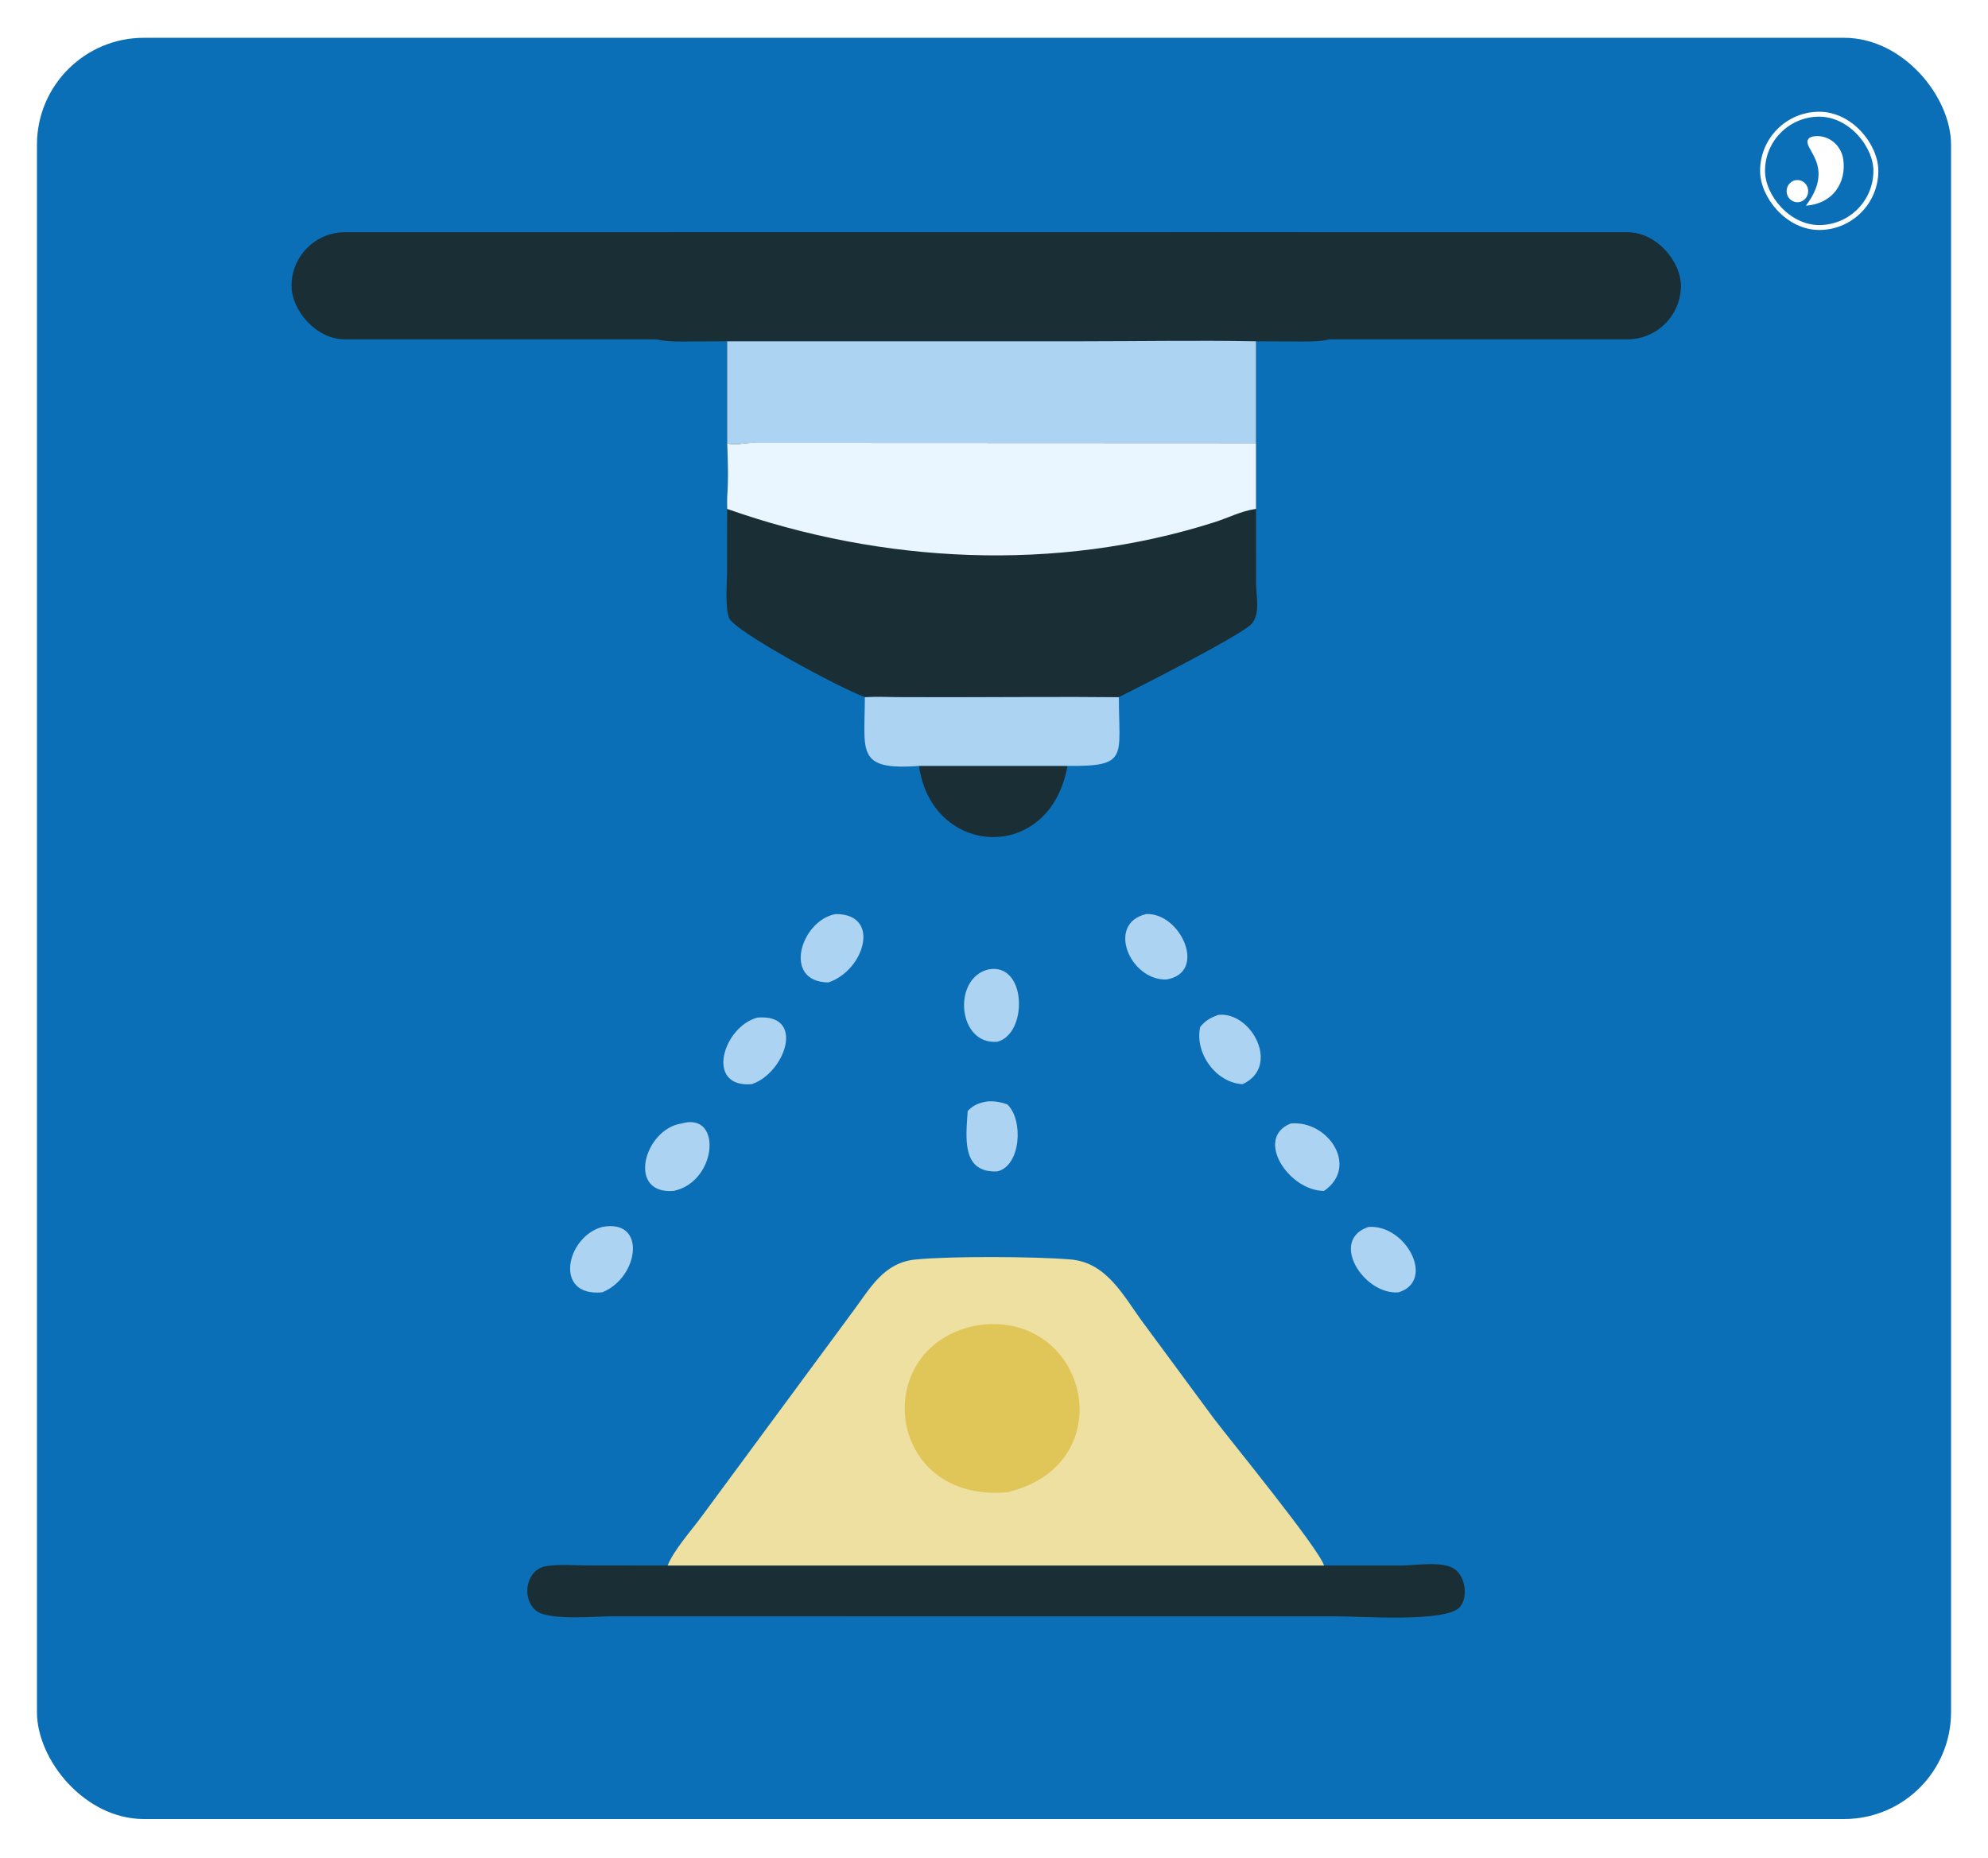 <?xml version="1.0" encoding="UTF-8"?> <svg xmlns="http://www.w3.org/2000/svg" width="538" height="503" viewBox="0 0 538 503" fill="none"><g filter="url(#filter0_d_202_14424)"><rect x="10" y="10.23" width="518" height="482.143" rx="28.929" fill="#0A6FB7"></rect><rect x="476.989" y="30.916" width="30.667" height="30.667" rx="15.333" stroke="white" stroke-width="1.333"></rect><path d="M489.293 37.76C489.547 37.314 490.126 36.929 491.402 36.853C495.065 36.634 498.288 39.392 498.83 43.127C499.285 46.263 498.572 49.383 496.746 51.714C493.916 55.331 489.53 55.621 488.725 55.659C490.595 53.209 492.569 49.715 492.061 45.869C491.516 41.743 488.394 39.337 489.293 37.76Z" fill="white"></path><path d="M486.421 54.74C488.034 54.74 489.341 53.395 489.341 51.735C489.341 50.075 488.034 48.73 486.421 48.73C484.808 48.73 483.501 50.075 483.501 51.735C483.501 53.395 484.808 54.74 486.421 54.74Z" fill="white"></path><g clip-path="url(#clip0_202_14424)"><path d="M267.478 298.113C269.379 298.042 270.828 298.309 272.6 298.939C277.015 303.076 276.309 315.533 269.912 317.075C260.119 317.529 261.408 307.907 261.883 300.721C263.524 299.02 265.191 298.4 267.481 298.113H267.478Z" fill="#ACD4F2"></path><path d="M310.179 247.425C319.508 246.941 326.951 263.359 315.573 265.143C305.679 265.289 299.356 249.943 310.179 247.425Z" fill="#ACD4F2"></path><path d="M204.973 275.441C218.194 274.343 212.396 290.525 203.434 293.458C190.705 294.508 195.651 277.924 204.973 275.441Z" fill="#ACD4F2"></path><path d="M370.336 332.112C380.45 331.341 388.607 346.657 378.51 349.798C369.114 350.633 359.607 335.69 370.336 332.112Z" fill="#ACD4F2"></path><path d="M329.705 274.702C338.793 273.763 346.603 288.782 336.273 293.458C328.979 293.102 323.257 284.942 324.798 278.001C326.159 276.229 327.663 275.46 329.705 274.702Z" fill="#ACD4F2"></path><path d="M226.113 247.425C238.569 247.326 233.958 262.692 224.171 265.927C211.581 265.769 216.715 249.135 226.113 247.425Z" fill="#ACD4F2"></path><path d="M349.299 304.106C359.458 303.167 367.84 315.817 358.315 322.353C348.771 322.363 339.39 308.072 349.299 304.106Z" fill="#ACD4F2"></path><path d="M162.986 332.112C175.137 329.799 172.915 345.844 162.986 349.798C149.685 351.12 153.221 334.709 162.986 332.112Z" fill="#ACD4F2"></path><path d="M267.479 262.405C277.883 260.401 278.242 279.824 269.912 281.979C259.16 282.941 257.617 264.8 267.479 262.405Z" fill="#ACD4F2"></path><path d="M184.459 304.106C195.565 300.844 194.105 319.889 182.313 322.353C169.508 323.391 174.288 305.594 184.459 304.106Z" fill="#ACD4F2"></path><path d="M248.709 207.311H288.884C284.167 233.945 252.128 232.047 248.709 207.311Z" fill="#1A2E35"></path><path d="M234.05 188.691C237.182 188.473 240.391 188.649 243.532 188.671L257.748 188.691C272.758 188.688 287.786 188.523 302.795 188.691C302.772 204.902 305.56 207.486 288.882 207.313H248.706C231.572 208.588 234.02 203.508 234.05 188.691Z" fill="#ACD4F2"></path><path d="M358.318 423.762L379.337 423.754C383.089 423.737 390.426 422.435 393.689 424.74C396.543 426.757 397.339 432.156 395.173 434.894C391.714 439.271 368.321 437.504 361.688 437.506L165.652 437.489C161.249 437.484 148.325 438.811 144.935 435.86C141 432.435 142.43 424.772 147.834 423.92C151.33 423.366 155.379 423.739 158.927 423.739L180.682 423.759H358.315L358.318 423.762Z" fill="#1A2E35"></path><path d="M196.786 92.388L187.053 92.43C180.955 92.494 175.504 92.721 170.878 88.065C165.05 82.204 164.857 72.831 170.888 67.051C175.514 62.615 180.903 62.939 186.813 62.951L314.488 62.971C327.727 62.971 341.04 62.682 354.272 63.03C370.135 63.45 376.642 79.298 365.856 88.762C361.168 92.877 355.816 92.442 349.975 92.43L339.905 92.39C324.042 92.106 308.12 92.39 292.254 92.39H196.784L196.786 92.388Z" fill="#1A2E35"></path><path d="M180.683 423.762C182.286 419.645 187.1 414.263 189.836 410.539L230.849 354.938C235.509 348.72 239.087 341.766 247.78 340.921C257.562 339.97 279.912 340.101 289.705 340.906C299.631 341.724 304.103 350.957 309.453 358.16L328.468 383.927C332.479 389.257 356.995 419.227 358.316 423.762H180.683Z" fill="#EEE0A0"></path><path d="M264.956 358.662C294.548 354.775 304.165 396.465 272.597 403.923C239.167 406.923 235.115 363.634 264.956 358.662Z" fill="#E0C658"></path><path d="M196.786 92.388H292.257C308.122 92.388 324.047 92.103 339.908 92.388V119.921V137.753L339.925 157.885C339.93 161.236 341.177 166.389 338.575 169.001C335.443 172.149 308.645 185.8 302.795 188.691C287.787 188.523 272.759 188.691 257.748 188.691L243.533 188.671C240.391 188.649 237.182 188.473 234.05 188.691C227.442 186.346 198.285 170.656 197.252 167.167C196.169 163.517 196.754 158.481 196.757 154.668L196.784 137.753C196.749 136.629 196.774 135.504 196.784 134.38C197.136 130.456 196.982 123.959 196.784 119.924V92.39L196.786 92.388Z" fill="#1A2E35"></path><path d="M196.786 119.921C198.446 120.702 201.595 119.837 203.486 119.859L339.908 119.921V137.753L339.529 137.807C335.869 138.368 332.204 140.224 328.653 141.356C285.968 154.964 238.765 152.575 196.783 137.753C196.749 136.628 196.774 135.504 196.783 134.38C197.135 130.456 196.982 123.959 196.783 119.923L196.786 119.921Z" fill="#E9F5FF"></path><path d="M196.786 92.388H292.257C308.122 92.388 324.047 92.103 339.908 92.388V119.921L203.486 119.859C201.593 119.837 198.446 120.702 196.786 119.921V92.388Z" fill="#ACD4F2"></path></g><rect x="78.893" y="62.857" width="376" height="29" rx="14.5" fill="#1A2E35"></rect></g><defs><filter id="filter0_d_202_14424" x="0.357" y="0.587" width="537.286" height="501.429" filterUnits="userSpaceOnUse" color-interpolation-filters="sRGB"><feFlood flood-opacity="0" result="BackgroundImageFix"></feFlood><feColorMatrix in="SourceAlpha" type="matrix" values="0 0 0 0 0 0 0 0 0 0 0 0 0 0 0 0 0 0 127 0" result="hardAlpha"></feColorMatrix><feOffset></feOffset><feGaussianBlur stdDeviation="4.821"></feGaussianBlur><feComposite in2="hardAlpha" operator="out"></feComposite><feColorMatrix type="matrix" values="0 0 0 0 0 0 0 0 0 0 0 0 0 0 0 0 0 0 0.2 0"></feColorMatrix><feBlend mode="normal" in2="BackgroundImageFix" result="effect1_dropShadow_202_14424"></feBlend><feBlend mode="normal" in="SourceGraphic" in2="effect1_dropShadow_202_14424" result="shape"></feBlend></filter><clipPath id="clip0_202_14424"><rect width="321" height="375" fill="white" transform="translate(108.893 62.857)"></rect></clipPath></defs></svg> 